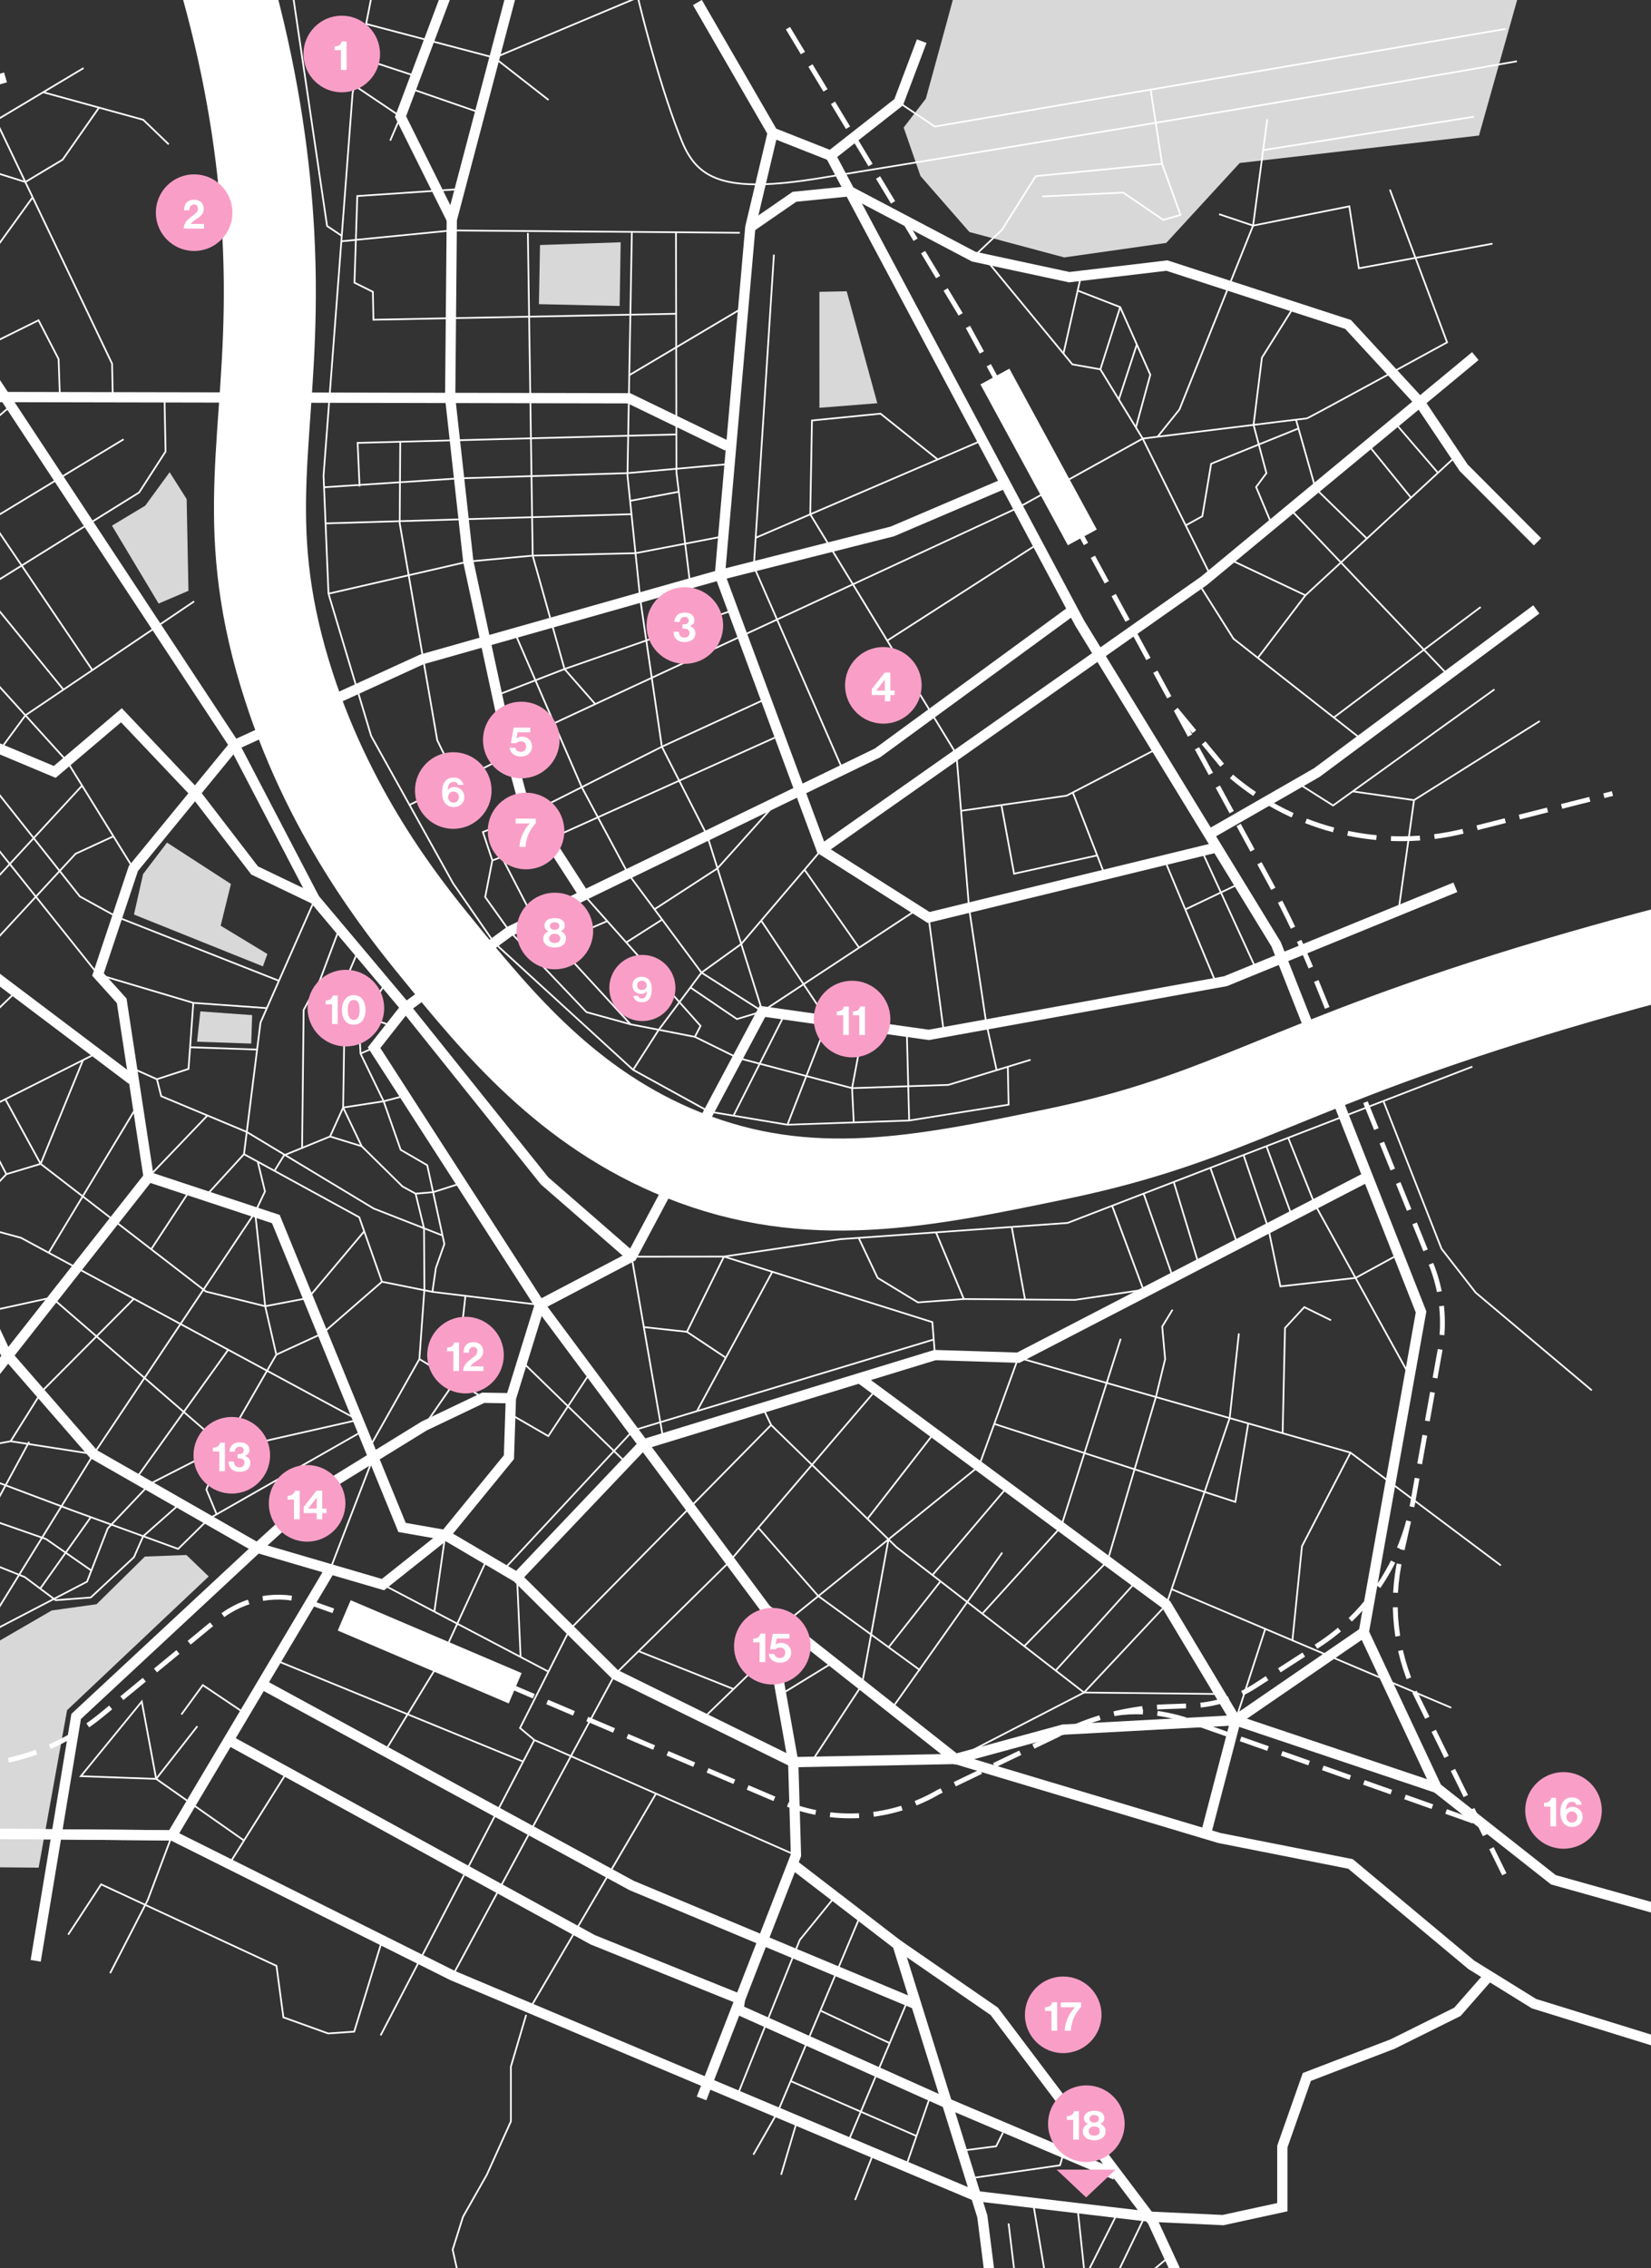 <?xml version="1.0" encoding="UTF-8"?>
<svg xmlns="http://www.w3.org/2000/svg" viewBox="0 0 966.23 1326.85">
  <rect x="0" y="0" width="966.23" height="1326.85" fill="#333333" stroke="none"/>
  <defs>
    <style>
      .cls-1 {
        stroke-width: 6px;
      }

      .cls-1, .cls-2, .cls-3, .cls-4, .cls-5 {
        fill: none;
        stroke: #fff;
        stroke-miterlimit: 10;
      }

      .cls-2 {
        stroke-width: 19.29px;
      }

      .cls-3 {
        stroke-dasharray: 17.01 8.5;
        stroke-width: 2.83px;
      }

      .cls-4 {
        stroke-width: 53.86px;
      }

      .cls-6 {
        fill: #f99fc7;
      }

      .cls-7 {
        fill: #d8d8d8;
      }

      .cls-8 {
        fill: #fff;
      }
    </style>
  </defs>
  <g id="BG">
    <polyline class="cls-1" points="525.28 1137.64 581.89 1176.68 674.56 1299.46 725.04 1408.65 750.65 1458.44 747.55 1502.01 760.56 1509.36 778.99 1509.36 785.46 1535.39 868.06 1761.7"/>
    <polyline class="cls-5" points="307.94 1178.71 299 1208.98 299 1241.04 284.9 1272.3 270.97 1296.86 264.91 1316.1 267.74 1328.83 274.37 1344.48 274.37 1353.72 258.38 1353.72"/>
    <line class="cls-5" x1="510.86" y1="1260.51" x2="500.42" y2="1287.04"/>
    <line class="cls-5" x1="465.83" y1="1242.93" x2="457.13" y2="1272.3"/>
  </g>
  <g id="Other">
    <path class="cls-4" d="M89.18-127.53C144.72-5.33,157.22,94.62,157.89,164.7c.86,91.13-18.2,140.08,8.75,229.25,24.36,80.6,68.76,135.99,89.75,161.67,35.04,42.89,76.01,93.04,143.41,120.06,73.64,29.52,139.82,15.78,219.12-.68,102.71-21.32,130.91-51.76,292.24-99.58,38.64-11.45,70.65-19.68,91.52-24.81"/>
  </g>
  <g id="Parcs">
    <polygon class="cls-7" points="65.52 307.52 92.83 353.1 110.29 345.63 109.24 291.99 99.28 276.25 85 295.82 65.52 307.52"/>
    <polygon class="cls-7" points="117.26 591.69 147.57 593.86 147.03 610.53 115.32 609.42 117.26 591.69"/>
    <polygon class="cls-7" points="-20.16 995.57 -2.36 961.06 30.3 942.15 56.52 938.5 84.8 910.62 109.09 909.71 122.14 922.25 39.26 1000.49 22.62 1092.62 -16.22 1092.29 -20.16 995.57"/>
    <polygon class="cls-7" points="316.04 143.34 315.39 177.94 362.64 179.01 363.24 141.74 316.04 143.34"/>
    <polygon class="cls-7" points="479.56 238.57 513.43 235.9 495.51 170.4 479.55 170.72 479.56 238.57"/>
    <path class="cls-7" d="M538.75,103.03l28.58,32.7,55.51,14.87,59.7-8.49,42.98-46.75,140.04-16.06,37.3-132.45s-336.91,17.94-336.86,20.6c.05,2.66-24.17,90.28-24.17,90.28l-12.97,16.89,9.87,28.41Z"/>
    <polygon class="cls-7" points="97.75 492.93 83.75 511.33 78.4 535.03 153.88 565.34 156.48 558.11 129.14 541.55 135.15 517.15 97.75 492.93"/>
  </g>
  <g id="Streets_2" data-name="Streets 2">
    <polyline class="cls-5" points="263.89 186.16 218.54 187.05 218.22 170.72 207.45 165.37 209.1 114.7 269.12 110.63"/>
    <line class="cls-5" x1="263.89" y1="186.16" x2="395.7" y2="183.56"/>
    <line class="cls-5" x1="264.35" y1="134.81" x2="199.77" y2="141.16"/>
    <polyline class="cls-5" points="142.79 675.21 210.25 712.13 223.55 749.84 253.07 755.77 315.91 763.39"/>
    <polyline class="cls-5" points="120.47 699.63 142.79 675.21 152.45 598.24 184.25 526.14"/>
    <line class="cls-5" x1="-65.2" y1="232.15" x2="19.11" y2="115.42"/>
    <polyline class="cls-5" points="301.35 370.32 340.46 460.5 367.65 511.21 410.54 569.01 446.17 591.68 413.87 488.8 387.35 436.85 374.74 350.86 367.22 278.09 369.79 135.66"/>
    <polyline class="cls-5" points="293.63 501.33 312.6 537.9 369.03 599.24 406.66 606.57 431.67 618.88 498.66 636.59 555.02 634.69 603.13 620"/>
    <polyline class="cls-5" points="369.03 599.24 343.23 592.11 298.27 544.85 283.95 524.79 288.14 503.37 282.62 486.76 310.8 475.46 387.35 436.85 448.18 408.87"/>
    <line class="cls-5" x1="245.44" y1="795.09" x2="282.8" y2="817.73"/>
    <polyline class="cls-5" points="272.43 757.78 266.85 807.33 248.25 834.22"/>
    <line class="cls-5" x1="369.65" y1="735.18" x2="388.05" y2="841.21"/>
    <polyline class="cls-5" points="547.17 792.75 545.65 773.48 423.69 735.12"/>
    <polyline class="cls-5" points="589.81 624.07 590.27 646.26 532.07 655.53 460.84 657.99 414.91 650.3 370.51 625.87 289.19 551.49 265.16 516.76 217.21 430.55 192.25 347.32 189.36 278.19 206.33 54.73 223.73 -34.4"/>
    <line class="cls-5" x1="239.66" y1="470.9" x2="298.75" y2="441.49"/>
    <polyline class="cls-5" points="370.51 625.87 385.52 602.45 410.54 569.01 433.8 552.26 480.85 497.03"/>
    <polyline class="cls-5" points="267.58 457 255.9 433.08 233.91 306.11 234.24 258.43"/>
    <polyline class="cls-5" points="456.13 430.32 320.93 491.18 288.14 503.37"/>
    <polyline class="cls-5" points="536.4 532.27 446.17 591.68 431.29 596.18 404.05 577.68"/>
    <line class="cls-5" x1="532.07" y1="655.53" x2="530.7" y2="603.61"/>
    <polyline class="cls-5" points="499.65 656.65 498.66 636.59 505.54 600.06"/>
    <polyline class="cls-5" points="460.84 657.99 484.49 597.09 445.47 538.56"/>
    <line class="cls-5" x1="429.26" y1="652.7" x2="459.16" y2="593.52"/>
    <line class="cls-5" x1="366.51" y1="551.34" x2="387.51" y2="537.97"/>
    <polyline class="cls-5" points="383.04 531.95 419.9 508.01 455.09 468.82"/>
    <line class="cls-5" x1="470.83" y1="508.79" x2="502.77" y2="554.41"/>
    <line class="cls-5" x1="193.28" y1="918" x2="218.49" y2="852.54"/>
    <polyline class="cls-5" points="-11.3 957.71 54.79 850.72 149.31 709.17 155.08 697.02 150.85 679.62"/>
    <polyline class="cls-5" points="209.54 830.68 12.3 724.15 -103.82 692.74 -176.09 639.63"/>
    <polyline class="cls-5" points="213.15 720.34 180.35 759.38 155.2 764.16 120.54 755.58 23.78 680.88 3.12 643.06"/>
    <polyline class="cls-5" points="149.31 709.17 155.2 764.16 161.71 792.5 130.77 846.11 87.8 868.04 63.03 894.18 50.94 925.3 -11.3 957.71"/>
    <polyline class="cls-5" points="161.71 792.5 188.8 780.03 223.55 749.84"/>
    <line class="cls-5" x1="297.19" y1="435.72" x2="434.46" y2="371.86"/>
    <polyline class="cls-5" points="348.37 411.91 330.38 391.4 311.75 325.06 308.92 136.28"/>
    <polyline class="cls-5" points="291.88 406.3 330.38 391.4 428.95 356.99"/>
    <polyline class="cls-5" points="395.61 135.87 395.88 276.46 403.85 341.31"/>
    <line class="cls-5" x1="504.41" y1="985.78" x2="474.95" y2="1030.67"/>
    <line class="cls-5" x1="411.76" y1="1005.07" x2="452.57" y2="965.64"/>
    <line class="cls-5" x1="161.55" y1="971.37" x2="306.08" y2="1030.53"/>
    <polyline class="cls-5" points="264.91 1155.74 359.91 979.55 426.19 914.34 512.56 813.21"/>
    <polyline class="cls-5" points="312.73 1017.96 304.33 1010.93 320.98 977.95 333.42 953.3 451.28 833.65 446.46 823.56"/>
    <line class="cls-5" x1="167.95" y1="1036.72" x2="134.18" y2="1090.45"/>
    <polyline class="cls-5" points="142.79 1076.75 91.4 1040.69 47.32 1039.1 82.97 995.44 91.4 1040.69"/>
    <line class="cls-5" x1="115.5" y1="1009.88" x2="91.4" y2="1040.69"/>
    <polyline class="cls-5" points="106.16 1003 118.69 985.83 143.17 1002.27"/>
    <polyline class="cls-5" points="451.28 833.65 524.71 905.18 634.42 990.17 713.91 991.03"/>
    <line class="cls-5" x1="521.93" y1="999.61" x2="586.54" y2="908.32"/>
    <polyline class="cls-5" points="209.58 838.71 122.16 888.53 104.26 906.15 41.69 883.39 -41.72 852.01 -122.5 786.24"/>
    <line class="cls-5" x1="133.56" y1="789.64" x2="80.56" y2="863.72"/>
    <polyline class="cls-5" points="-7.56 767.37 30.26 759.1 130.77 846.11 120.77 871.42 126.79 885.89"/>
    <line class="cls-5" x1="210.99" y1="616.36" x2="218.91" y2="612.93"/>
    <line class="cls-5" x1="212.78" y1="594.68" x2="229.13" y2="599.96"/>
    <polyline class="cls-5" points="406.66 606.57 410 600.16 341.88 523.7"/>
    <line class="cls-5" x1="465.83" y1="1085.36" x2="312.73" y2="1017.96"/>
    <line class="cls-5" x1="434.46" y1="371.86" x2="595.86" y2="296.97"/>
    <polyline class="cls-5" points="452.93 148.95 441.17 331.36 493.19 450.35"/>
    <line class="cls-5" x1="442.25" y1="314.62" x2="574.87" y2="257.58"/>
    <polyline class="cls-5" points="559.74 441.22 474.19 300.88 475.19 245.99 515.3 242 548.8 268.79"/>
    <polyline class="cls-5" points="567.11 531 577.13 598.19 583.27 626.06"/>
    <line class="cls-5" x1="567.11" y1="531" x2="559.74" y2="441.22"/>
    <line class="cls-5" x1="552.32" y1="603.53" x2="543.47" y2="536.75"/>
    <polyline class="cls-5" points="192.25 347.32 274.07 328.51 311.75 325.06 371.92 323.63 422.61 313.92"/>
    <line class="cls-5" x1="190.53" y1="306.2" x2="369.57" y2="300.81"/>
    <line class="cls-5" x1="368.76" y1="293" x2="397.26" y2="287.69"/>
    <polyline class="cls-5" points="210.44 284.61 209.3 259.09 395.84 254.16"/>
    <polyline class="cls-5" points="225.63 575.33 210.05 598.79 210.99 616.36 224.53 644.27 234.48 672.65 250.04 681.69 260.06 727.75 255.09 741.84 253.07 755.77"/>
    <polyline class="cls-5" points="270 692.18 253.47 697.45 243.24 698.32 235.59 694.13 211.68 670.58 200.82 647.94"/>
    <line class="cls-5" x1="310.78" y1="557.99" x2="355.38" y2="538.86"/>
    <polyline class="cls-5" points="160.63 684.97 166.23 675.88 193.16 664.87 200.82 647.94 201.97 574.17 209.58 556.25"/>
    <polyline class="cls-5" points="176.8 671.56 177.71 590.83 187.26 573.37 198.61 543.21"/>
    <polyline class="cls-5" points="200.82 647.94 224.53 644.27 237.01 641.01"/>
    <line class="cls-5" x1="193.16" y1="664.87" x2="211.68" y2="670.58"/>
    <polyline class="cls-5" points="189.65 285.06 208.96 283.79 268.68 279.85 367.19 276.79 425.08 271.62"/>
    <line class="cls-5" x1="451.99" y1="744.02" x2="407.88" y2="825.54"/>
    <polyline class="cls-5" points="458.93 949.89 572.9 857.78 595.94 794.28"/>
    <line class="cls-5" x1="504.41" y1="985.78" x2="519.97" y2="900.56"/>
    <polyline class="cls-5" points="64.46 1154.34 86.47 1111.54 100.68 1073.72"/>
    <polyline class="cls-5" points="39.89 1131.83 59.19 1102.39 161.81 1150.07 165.85 1180.19 192.03 1189.61 207.3 1188.55 223.63 1135.12"/>
    <line class="cls-5" x1="312.73" y1="1017.96" x2="222.75" y2="1190.74"/>
    <polyline class="cls-5" points="225.34 1024.52 257.43 972.03 284.9 912.35"/>
    <line class="cls-5" x1="432.98" y1="136.18" x2="264.35" y2="134.81"/>
    <line class="cls-5" x1="519.24" y1="374.79" x2="606.07" y2="319.02"/>
    <polyline class="cls-5" points="562.46 474.35 624.22 465.49 676.91 438.14"/>
    <polyline class="cls-5" points="369.65 735.18 423.69 735.12 491.91 724.93 624.79 715.45 861.67 624.02"/>
    <polyline class="cls-5" points="595.94 794.28 790.38 849.82 878.36 915.81"/>
    <polyline class="cls-5" points="559.19 1029.02 634.42 990.17 682.58 938.79 719.64 829.61 725.04 780.09"/>
    <polyline class="cls-5" points="7.59 236.33 -55.73 290.81 -80.3 321.4"/>
    <polyline class="cls-5" points="-80.69 362.15 -31.14 319.7 72.34 256.99"/>
    <polyline class="cls-5" points="113.62 351.82 14.88 418.48 -25.11 472.8 -72.35 518.84 -116.53 560.07 -151.87 613.7"/>
    <line class="cls-5" x1="-85.12" y1="253.5" x2="37.15" y2="403.45"/>
    <line class="cls-5" x1="54.06" y1="392.03" x2="-54.06" y2="232.17"/>
    <polyline class="cls-5" points="78.05 508.1 39.28 445.43 -63.23 332.2"/>
    <line class="cls-5" x1="48.05" y1="459.6" x2="-34.7" y2="549.26"/>
    <polyline class="cls-5" points="-14.24 562.69 44.22 499.48 66.39 489.25"/>
    <polyline class="cls-5" points="-32.28 424.63 46.73 524.45 68.57 536.48 163.23 573.78"/>
    <polyline class="cls-5" points="156.18 589.77 113.13 586.7 57.35 570.1 -72.2 407.9"/>
    <polyline class="cls-5" points="56.58 616.13 -43.09 666.34 -82.67 653.67 -147.91 660.34"/>
    <polyline class="cls-5" points="48.58 620.16 23.78 680.88 3.72 686.92 -22.45 714.75"/>
    <line class="cls-5" x1="3.72" y1="686.92" x2="-65.21" y2="554.8"/>
    <polyline class="cls-5" points="54.79 850.72 6.22 843.16 -41.72 852.01"/>
    <polyline class="cls-5" points="78.35 759.82 24.57 813.88 6.22 843.16"/>
    <line class="cls-5" x1="17.05" y1="843.49" x2="-22.92" y2="917.34"/>
    <polyline class="cls-5" points="96.27 232.47 96.89 264.17 81.42 288.11 -10.35 345.2 -84.39 411.76 -166.21 503.03"/>
    <polyline class="cls-5" points="574.89 944.05 620.95 893.27 655.87 783.23"/>
    <polyline class="cls-5" points="599.43 963.06 648.12 913.33 676.48 817.28 681.88 795.13 680.17 776.1 686.19 766.22"/>
    <polyline class="cls-5" points="547.78 720.94 564.07 759.96 629.16 760.47 669.17 754.57"/>
    <polyline class="cls-5" points="294.21 918.89 362.49 845.46 370.5 836.85 546.45 783.64"/>
    <line class="cls-5" x1="224.12" y1="927.03" x2="320.98" y2="977.95"/>
    <polyline class="cls-5" points="708.43 336.63 668.75 256.58 643.98 216.07 627.58 213.16 574.04 148.24"/>
    <polyline class="cls-5" points="677.46 255.5 690.25 239.57 733.35 131.99 741.65 69.76"/>
    <polyline class="cls-5" points="757.2 179.5 738.53 209.23 733.63 248.56 741.16 276.79 735.12 284.91 744.33 306.92"/>
    <polyline class="cls-5" points="701.73 341.74 721.9 373.69 796.61 432.35"/>
    <line class="cls-5" x1="685.67" y1="929.7" x2="849.32" y2="999.05"/>
    <line class="cls-5" x1="723.13" y1="1006.4" x2="740.49" y2="952.93"/>
    <polyline class="cls-5" points="756.37 959.66 761.96 904.59 790.38 849.82"/>
    <polyline class="cls-5" points="581.89 833.01 722.98 878.64 730.52 832.72"/>
    <line class="cls-5" x1="650.85" y1="705.39" x2="669.17" y2="754.57"/>
    <line class="cls-5" x1="669.29" y1="698.28" x2="686.47" y2="747.4"/>
    <line class="cls-5" x1="686.92" y1="691.47" x2="701.53" y2="739.6"/>
    <line class="cls-5" x1="708.34" y1="683.2" x2="724.23" y2="727.85"/>
    <line class="cls-5" x1="727.76" y1="675.71" x2="742.27" y2="718.5"/>
    <line class="cls-5" x1="741.17" y1="670.53" x2="756.06" y2="711.36"/>
    <line class="cls-5" x1="753.9" y1="665.62" x2="769.43" y2="704.44"/>
    <line class="cls-5" x1="592.08" y1="717.78" x2="599.88" y2="760.24"/>
    <polyline class="cls-5" points="502.5 724.17 513.6 747.57 537.19 761.93 564.07 759.96"/>
    <polyline class="cls-5" points="376.79 776.37 402.01 779.15 424.79 794.3"/>
    <line class="cls-5" x1="402.01" y1="779.15" x2="423.69" y2="735.12"/>
    <line class="cls-5" x1="234.4" y1="68.17" x2="228.36" y2="82.26"/>
    <line class="cls-5" x1="234.4" y1="68.17" x2="207.27" y2="49.93"/>
    <line class="cls-5" x1="243.28" y1="44.53" x2="210.43" y2="33.72"/>
    <polyline class="cls-5" points="214.28 14 289.39 33.77 388.89 -8.05"/>
    <line class="cls-5" x1="289.39" y1="33.77" x2="321.02" y2="58.48"/>
    <line class="cls-5" x1="240.5" y1="51.93" x2="280.91" y2="65.92"/>
    <polyline class="cls-5" points="200.01 137.98 191.42 132.21 169.94 -13.05"/>
    <polyline class="cls-5" points="65.99 232.41 65.6 212.79 -2.37 70.45 48.91 39.83"/>
    <polyline class="cls-5" points="-68.54 80.25 14.84 106.48 36.64 93.42 57.95 62.95"/>
    <polyline class="cls-5" points="25.27 53.95 83.81 70.08 98.74 84.43"/>
    <polyline class="cls-5" points="-14.55 205.73 22.55 187.37 34.3 210.08 35.06 232.35"/>
    <path class="cls-5" d="M369.14-20.02c6.1,29.4,18.86,75.84,29.96,102.74,9.17,22.23,24.91,30.56,80.25,21.57,150.29-24.41,340.49-56.25,408.42-68.45"/>
    <line class="cls-5" x1="368.28" y1="219.48" x2="435.01" y2="179.91"/>
    <polyline class="cls-5" points="569.84 150.14 586.38 134.46 606.16 103.03 680.08 95.81"/>
    <polyline class="cls-5" points="525.93 59.82 547.05 74.04 881.19 16.9"/>
    <polyline class="cls-5" points="673.39 52.44 680.08 95.81 690.87 125.75 680.73 128.62 657.35 112.67 609.94 114.93"/>
    <line class="cls-5" x1="739.24" y1="87.84" x2="862.69" y2="68.27"/>
    <polyline class="cls-5" points="713.48 125.31 733.35 131.99 789.67 120.71 795.26 156.96 873.47 142.56"/>
    <path class="cls-5" d="M813.42,110.92l33.47,89.37s-81.27,44.46-82.08,44.47-96.06,11.82-96.06,11.82l-72.89,40.39"/>
    <polyline class="cls-5" points="693.92 307.37 703.65 302.01 708.81 271.3 759.92 250.65"/>
    <line class="cls-5" x1="769.87" y1="285.76" x2="758.47" y2="245.52"/>
    <polyline class="cls-5" points="664.78 250.09 673.2 219.23 655.57 179.67 630.7 170"/>
    <line class="cls-5" x1="622.38" y1="206.85" x2="632.66" y2="161.33"/>
    <line class="cls-5" x1="655.57" y1="179.67" x2="643.98" y2="216.07"/>
    <line class="cls-5" x1="665.31" y1="201.53" x2="654.78" y2="233.73"/>
    <line class="cls-5" x1="755.16" y1="297.95" x2="847.43" y2="394.93"/>
    <line class="cls-5" x1="780.58" y1="419.76" x2="866.57" y2="355.12"/>
    <polyline class="cls-5" points="736.14 384.87 763.99 348.27 852.52 266.48"/>
    <line class="cls-5" x1="719.69" y1="327.31" x2="763.99" y2="348.27"/>
    <line class="cls-5" x1="769.87" y1="285.76" x2="799.93" y2="315.06"/>
    <line class="cls-5" x1="800.7" y1="260.24" x2="825.79" y2="291.17"/>
    <line class="cls-5" x1="816.33" y1="247.3" x2="841.55" y2="276.6"/>
    <polyline class="cls-5" points="759.67 458.27 780.16 471.24 874.61 403.3"/>
    <polyline class="cls-5" points="791.63 462.98 827.55 468.09 901.14 421.85"/>
    <line class="cls-5" x1="818.49" y1="532.66" x2="827.55" y2="468.09"/>
    <line class="cls-5" x1="681.61" y1="503.14" x2="711.64" y2="575.03"/>
    <line class="cls-5" x1="693.68" y1="532.05" x2="725.19" y2="517.03"/>
    <line class="cls-5" x1="703.38" y1="497.84" x2="735.02" y2="566.75"/>
    <polyline class="cls-5" points="586.06 470.96 593.48 511.15 642.12 500.42"/>
    <line class="cls-5" x1="627.85" y1="463.61" x2="646.49" y2="511.69"/>
    <line class="cls-5" x1="546.65" y1="838.38" x2="507.66" y2="888.57"/>
    <polyline class="cls-5" points="443.79 893.74 478.91 933.73 538.58 977.19"/>
    <line class="cls-5" x1="520.05" y1="963.69" x2="550.43" y2="925.1"/>
    <line class="cls-5" x1="545.72" y1="921.45" x2="589.44" y2="869.99"/>
    <path class="cls-5" d="M617.81,977.3c1.63-1.69,46.82-51.77,46.82-51.77"/>
    <line class="cls-5" x1="429.3" y1="988.12" x2="373.7" y2="965.98"/>
    <line class="cls-5" x1="304.68" y1="969.38" x2="302.59" y2="922.76"/>
    <line class="cls-5" x1="254.2" y1="942.84" x2="260.59" y2="898.03"/>
    <polyline class="cls-5" points="750.65 838.47 752.03 776.9 763.32 764.7 778.99 772.38"/>
    <line class="cls-5" x1="769.43" y1="704.44" x2="824.98" y2="804.84"/>
    <polyline class="cls-5" points="742.27 718.5 749.34 752.56 793.32 747.61 818.41 733.92"/>
    <polyline class="cls-5" points="809.61 644.11 843.64 730.58 863.6 756.19 931.58 813.39"/>
    <polyline class="cls-5" points="-33.91 879.15 26.93 900.36 53.46 918.8"/>
    <polyline class="cls-5" points="-18.58 909.33 14.45 922.6 32.59 936.14 53.12 934.57 78.38 911.01 83.81 898.71 105.39 879.65"/>
    <line class="cls-5" x1="23.53" y1="929.38" x2="53.16" y2="887.57"/>
    <polyline class="cls-5" points="123.14 865.43 149.79 844.2 209.54 830.68"/>
    <line class="cls-5" x1="-31.4" y1="619.62" x2="9.18" y2="580.36"/>
    <line class="cls-5" x1="28.49" y1="732.9" x2="80.56" y2="646.58"/>
    <polyline class="cls-5" points="113.13 586.7 110.33 625.34 91.83 631.36 75.38 624.03"/>
    <polyline class="cls-5" points="91.83 631.36 94.35 641.29 121.39 652.59 144.42 662.22 218.71 707.02 258.98 722.79"/>
    <polyline class="cls-5" points="243.24 698.32 248.15 718.55 248.38 754.28 245.44 795.09 216.19 846.93"/>
    <line class="cls-5" x1="121.39" y1="652.59" x2="86.97" y2="688.55"/>
    <line class="cls-5" x1="88.49" y1="730.84" x2="111.03" y2="696.51"/>
    <line class="cls-5" x1="111.25" y1="612.67" x2="150.47" y2="614.02"/>
    <line class="cls-5" x1="305.61" y1="796.66" x2="366.33" y2="855.69"/>
    <polyline class="cls-5" points="345.38 803.04 320.89 840.16 298.68 827.33"/>
    <line class="cls-5" x1="487.6" y1="972.51" x2="457.13" y2="991.19"/>
    <line class="cls-5" x1="670.95" y1="1294.67" x2="606.86" y2="1427.51"/>
    <line class="cls-5" x1="653.18" y1="1296.26" x2="602.71" y2="1396.58"/>
    <polyline class="cls-5" points="684.18 1320.26 670.95 1331.33 609.88 1449.67"/>
    <line class="cls-5" x1="590.26" y1="1300.78" x2="611.18" y2="1473.6"/>
    <line class="cls-5" x1="630.65" y1="1291.81" x2="643.38" y2="1411.67"/>
    <line class="cls-5" x1="604.61" y1="1288.72" x2="617.72" y2="1366.75"/>
    <polyline class="cls-5" points="565.27 1257.87 583 1255.61 586.96 1247.69"/>
    <polyline class="cls-5" points="569.61 1274.09 620.34 1266.74 622.23 1260.51"/>
    <line class="cls-5" x1="383.92" y1="1049.3" x2="310.23" y2="1174.83"/>
    <polyline class="cls-5" points="487.6 1110.86 468.05 1134.91 432.17 1224.3"/>
    <polyline class="cls-5" points="503.12 1121.61 455.01 1235.82 440.9 1260.51"/>
    <line class="cls-5" x1="531.13" y1="1170.47" x2="496.28" y2="1253.2"/>
    <line class="cls-5" x1="544.52" y1="1226.09" x2="531.13" y2="1264.76"/>
    <line class="cls-5" x1="462.74" y1="1217.48" x2="536.37" y2="1249.61"/>
    <line class="cls-5" x1="480.17" y1="1176.27" x2="520.67" y2="1195.28"/>
  </g>
  <g id="Streets_1" data-name="Streets 1">
    <polyline class="cls-1" points="299 818 282.8 817.73 248.25 834.22 188.32 871.12 150.61 905.51 44.56 1004.17 20.88 1147.12"/>
    <polyline class="cls-1" points="264.41 128.52 234.4 68.17 282.12 -58.83"/>
    <polyline class="cls-1" points="260.59 898.03 235.29 893.59 161.44 713.18 111.03 696.51 86.97 688.55 71.22 585.49 57.35 570.1 78.05 508.1 137.19 435.93 246.87 385.75 421.31 336.37"/>
    <polyline class="cls-1" points="712.61 495.6 543.47 536.75 480.85 497.03 421.31 336.37 439.12 132.93 452.22 77.68"/>
    <polyline class="cls-1" points="-164.91 308.45 -97.88 390.12 -34.11 711.6 3.24 791.47 54.79 850.72 150.61 905.51 224.12 927.03 260.59 898.03 302.59 922.76 359.91 979.55 464.22 1030.89 559.19 1029.02 713.58 1075.26 790.38 1090.45 861.08 1149.48 897.76 1172.19 988.85 1200.4 1022.8 1233.55 1083.91 1361.09"/>
    <polyline class="cls-1" points="260.59 898.03 297.83 852.49 299 818 315.91 763.39 369.65 735.18 446.17 591.68 543.54 605.43 717.21 574.02 851.74 519.08"/>
    <polyline class="cls-1" points="448.26 941.46 464.22 1030.89 465.83 1085.36 410.56 1227.64"/>
    <polyline class="cls-1" points="341.88 523.7 305.89 467.84 297.19 435.72 274.07 328.51 263.46 232.8 264.41 128.52 311.36 -49.59"/>
    <polyline class="cls-1" points="302.59 922.76 376.53 844.96 547.17 792.75 595.94 794.28 800.45 688.38"/>
    <polyline class="cls-1" points="480.85 497.03 704.72 339.7 863.42 208.32"/>
    <polyline class="cls-1" points="153.27 985.29 369.62 1103.04 535.24 1172.19"/>
    <polyline class="cls-1" points="133.81 1018.01 346.87 1134.81 433.11 1169.57 432.17 1175.74 554.24 1230.44 652.78 1272.3"/>
    <line class="cls-1" x1="77.15" y1="631.65" x2="-189.69" y2="430.3"/>
    <line class="cls-2" x1="201.44" y1="945.03" x2="301.5" y2="987.67"/>
    <path class="cls-3" d="M461.13,16.48l103.83,171.98,178.8,328.84c9.54,17.54,18.08,35.61,25.59,54.11l68.07,167.8c6.53,16.11,8.38,33.74,5.31,50.85l-15.97,89.16c-6.16,34.41-26.36,64.7-55.76,83.61l-36.39,23.42c-11.13,7.17-23.99,11.19-37.23,11.66l-15.47.55c-20.41.72-40.45,5.66-58.86,14.49l-73.85,35.44c-28,16.31-62.07,18.43-91.88,5.73l-261.76-111.59-14.1-4.99c-18.18-6.43-38.4-2.95-53.39,9.19l-68.27,56.25c-48.96,40.34-119.77,39.89-168.21-1.07l-152.79-129.22"/>
    <line class="cls-2" x1="582.26" y1="220.28" x2="633.42" y2="314.37"/>
    <polyline class="cls-1" points="421.31 336.37 522.24 310.9 588.27 282.72"/>
    <polyline class="cls-1" points="486.12 91.05 631.87 364.52 746.85 552.45 831.66 767.52 798.14 954.9 723.13 1006.4 622.2 1011.86 559.19 1029.02 448.26 941.46 315.91 763.39 218.91 612.93 237.45 589.39 298.27 544.85 513.51 440.5 627.82 356.92"/>
    <polyline class="cls-1" points="-171.21 287.77 -94.79 261.8 -65.2 232.15 -54.06 232.17 368.11 233.01 425.71 260.91"/>
    <polyline class="cls-1" points="86.97 688.55 -41.72 852.01 -11.3 957.71 -30.41 988.66 -31.34 1070.88"/>
    <polyline class="cls-1" points="-77.45 405.71 32.04 451.58 71.06 418.44 114.22 463.96 149.02 509.24 184.25 526.14 237.45 589.39"/>
    <polyline class="cls-1" points="369.65 735.18 318.67 690.79 237.45 589.39 184.25 526.14 137.19 435.93 -123.69 40.15"/>
    <polyline class="cls-1" points="899.81 316.97 856.58 273.63 830.87 235.27 788.95 189.81 682.94 155.37 625.77 162.15 569.84 150.14 497.22 111.88 464.93 115.13 439.12 132.93"/>
    <polyline class="cls-1" points="706.39 488.84 770.67 451.96 899.12 356.52"/>
    <polyline class="cls-1" points="-191.85 1029.03 -24.75 1072.66 100.68 1073.72 264.91 1155.74 571.18 1284.75 672.55 1296.79 715.77 1298.8 750.47 1291.25 750.47 1255.8 764.81 1215.06 814.97 1195.82 852.94 1176.96 871.55 1155.74"/>
    <polyline class="cls-1" points="-157.33 1037 -24.75 1072.66 100.68 1073.72 193.28 918"/>
    <polyline class="cls-1" points="539.42 24.08 525.93 59.82 486.12 91.05 452.22 77.68 408.15 1.48"/>
    <polyline class="cls-1" points="723.13 1006.4 840.85 1045.94 798.14 954.9"/>
    <polyline class="cls-1" points="3.23 45.28 -58.94 63.58 -68.54 80.25 -177.48 45.98"/>
    <path class="cls-3" d="M688.12,414.96l32.51,39.22c37.78,32.12,88.75,43.98,136.83,31.84l86.21-21.77"/>
    <path class="cls-3" d="M880.37,1096.5l-52.25-106.2c-11.51-24.62-14.53-52.37-8.57-78.89l4.88-21.73"/>
    <path class="cls-3" d="M862.34,1065.45s-89.02-31.57-159.97-56.48c-7.9-2.77-27.15-10.13-49.59-6.56"/>
    <polyline class="cls-1" points="503.12 806.23 682.58 938.79 723.13 1006.4 705.74 1072.91"/>
    <polyline class="cls-1" points="463.85 1090.45 525.28 1137.64 574.89 1296.63 602.71 1516.72 602.71 1564.24 583.93 1636.66 559.14 1735.11"/>
    <path class="cls-1" d="M1075.98,1145.15c-14.14-6.42-88.83-23.54-88.83-23.54l-78.08-21.92-68.23-53.75"/>
  </g>
  <g id="Type">
    <path class="cls-6" d="M200.01,9.18c-12.38,0-22.41,10.04-22.41,22.41s10.04,22.41,22.41,22.41,22.41-10.04,22.41-22.41-10.04-22.41-22.41-22.41Z"/>
    <path class="cls-6" d="M113.62,102c-12.38,0-22.41,10.04-22.41,22.41s10.04,22.41,22.41,22.41,22.41-10.04,22.41-22.41-10.04-22.41-22.41-22.41Z"/>
    <path class="cls-6" d="M400.79,343.52c-12.38,0-22.41,10.04-22.41,22.41s10.04,22.41,22.41,22.41,22.41-10.04,22.41-22.41-10.04-22.41-22.41-22.41Z"/>
    <path class="cls-6" d="M516.96,378.53c-12.38,0-22.41,10.04-22.41,22.41s10.04,22.41,22.41,22.41,22.41-10.04,22.41-22.41-10.04-22.41-22.41-22.41Z"/>
    <path class="cls-6" d="M305.08,410.51c-12.38,0-22.41,10.04-22.41,22.41s10.04,22.41,22.41,22.41,22.41-10.04,22.41-22.41-10.04-22.41-22.41-22.41Z"/>
    <path class="cls-6" d="M265.27,440.06c-12.38,0-22.41,10.04-22.41,22.41s10.03,22.41,22.41,22.41,22.41-10.04,22.41-22.41-10.04-22.41-22.41-22.41Z"/>
    <path class="cls-6" d="M307.86,463.74c-12.38,0-22.41,10.04-22.41,22.41s10.03,22.41,22.41,22.41,22.41-10.04,22.41-22.41-10.03-22.41-22.41-22.41Z"/>
    <path class="cls-6" d="M324.73,522.24c-12.38,0-22.41,10.04-22.41,22.41s10.04,22.41,22.41,22.41,22.41-10.04,22.41-22.41-10.04-22.41-22.41-22.41Z"/>
    <path class="cls-6" d="M375.94,558.64c-10.68,0-19.35,8.66-19.35,19.35s8.66,19.35,19.35,19.35,19.35-8.66,19.35-19.35-8.66-19.35-19.35-19.35Z"/>
    <path class="cls-6" d="M202.42,567.36c-12.38,0-22.41,10.04-22.41,22.41s10.04,22.41,22.41,22.41,22.41-10.04,22.41-22.41-10.04-22.41-22.41-22.41Z"/>
    <path class="cls-6" d="M498.66,573.76c-12.38,0-22.41,10.04-22.41,22.41s10.04,22.41,22.41,22.41,22.41-10.04,22.41-22.41-10.04-22.41-22.41-22.41Z"/>
    <path class="cls-6" d="M272.43,770.34c-12.38,0-22.41,10.04-22.41,22.41s10.04,22.41,22.41,22.41,22.41-10.04,22.41-22.41-10.04-22.41-22.41-22.41Z"/>
    <path class="cls-6" d="M135.65,828.95c-12.38,0-22.41,10.04-22.41,22.41s10.04,22.41,22.41,22.41,22.41-10.04,22.41-22.41-10.04-22.41-22.41-22.41Z"/>
    <path class="cls-6" d="M179.73,857.08c-12.38,0-22.41,10.04-22.41,22.41s10.04,22.41,22.41,22.41,22.41-10.04,22.41-22.41-10.04-22.41-22.41-22.41Z"/>
    <path class="cls-6" d="M451.99,940.65c-12.38,0-22.41,10.04-22.41,22.41s10.04,22.41,22.41,22.41,22.41-10.04,22.41-22.41-10.04-22.41-22.41-22.41Z"/>
    <path class="cls-6" d="M915.02,1036.72c-12.38,0-22.41,10.04-22.41,22.41s10.04,22.41,22.41,22.41,22.41-10.04,22.41-22.41-10.04-22.41-22.41-22.41Z"/>
    <path class="cls-6" d="M622.23,1156.3c-12.38,0-22.41,10.04-22.41,22.41s10.04,22.41,22.41,22.41,22.41-10.04,22.41-22.41-10.04-22.41-22.41-22.41Z"/>
    <path class="cls-6" d="M635.77,1220c-12.38,0-22.41,10.04-22.41,22.41s10.04,22.41,22.41,22.41,22.41-10.04,22.41-22.41-10.03-22.41-22.41-22.41Z"/>
    <path class="cls-8" d="M199.53,29.36h-3.74v-2.17c2.03-.07,3.84-.82,4.18-2.95h2.87v16.67h-3.31v-11.55Z"/>
    <path class="cls-8" d="M111.49,127.15c2.08-1.64,4.35-2.8,4.35-4.93,0-1.55-.82-2.58-2.29-2.58-1.67,0-2.66,1.21-2.71,3.36h-3.09c0-3.77,1.93-6.16,5.87-6.16,3.6,0,5.63,2.44,5.63,5.29,0,3.12-2.13,4.59-4.15,5.94-1.28.82-2.78,1.88-3.33,2.95h7.63v2.71h-11.88c.12-3.16,2.1-5.1,3.99-6.57Z"/>
    <path class="cls-8" d="M394.17,369.62h3.14c.12,1.98.99,3.36,3.26,3.36,1.83,0,2.92-.99,2.92-2.68,0-1.59-1.01-2.56-3.04-2.56h-1.01v-2.49h.94c1.57,0,2.68-.8,2.68-2.2,0-1.3-.89-2.17-2.34-2.17-1.88,0-2.8,1.23-2.87,2.95h-3.14c.12-3.26,2.17-5.46,6.01-5.46,3.45,0,5.68,1.71,5.68,4.47,0,1.86-1.18,2.95-2.83,3.48v.05c2.1.51,3.36,1.86,3.36,4.15,0,3.43-2.83,5.1-6.23,5.1-4.28,0-6.47-2.37-6.52-5.99Z"/>
    <path class="cls-8" d="M517.85,406.65h-7.63v-3.55l7.51-9.59h3.33v10.51h2.51v2.63h-2.51v3.6h-3.21v-3.6ZM512.87,404.02h4.98v-6.43h-.05l-4.93,6.35v.07Z"/>
    <path class="cls-8" d="M298.27,437.45h3.24c.29,1.62,1.64,2.39,3.36,2.39,1.88,0,3.07-1.35,3.07-3.12,0-1.96-1.33-3.04-3.07-3.04-1.26,0-2.22.48-2.71,1.04h-3.16l1.59-9.03h9.76v2.73h-7.46l-.63,3.58h.05c.72-.63,1.91-1.04,3.43-1.04,2.92,0,5.6,2.2,5.6,5.77s-2.78,5.87-6.4,5.87-6.35-1.93-6.67-5.14Z"/>
    <path class="cls-8" d="M258.71,463.76c-.02-2.92.56-5.29,2.03-6.96,1.06-1.21,2.51-1.91,4.76-1.91,3.31,0,5.29,1.81,5.7,4.28h-3.16c-.24-1.01-.97-1.76-2.42-1.76-2.42,0-3.58,1.81-3.58,4.73h.05c.87-1.01,1.96-1.71,3.89-1.71,3.07,0,5.75,2.39,5.75,5.92s-2.71,5.8-6.16,5.8c-4.73,0-6.81-3.89-6.86-8.38ZM268.59,466.4c0-1.88-1.33-3.31-3.12-3.31-2.03,0-3.21,1.38-3.21,3.29s1.33,3.19,3.19,3.19,3.14-1.38,3.14-3.16Z"/>
    <path class="cls-8" d="M309.99,481.79v-.05h-8.21v-2.83h11.79v2.71c-2.97,3.02-5.72,7.83-5.97,13.84h-3.58c.22-6.09,3.45-11.09,5.97-13.67Z"/>
    <path class="cls-8" d="M317.93,549.19c0-2.05,1.21-3.65,3.02-4.35v-.07c-1.47-.68-2.32-1.69-2.32-3.29,0-2.8,2.44-4.4,6.01-4.4s5.89,1.57,5.89,4.35c0,1.55-.87,2.63-2.29,3.31v.07c1.84.65,3,2.22,3,4.23,0,3.41-2.83,5.29-6.57,5.29s-6.74-1.81-6.74-5.14ZM327.86,549.06c0-1.69-1.18-2.8-3.21-2.8s-3.31,1.11-3.31,2.8,1.26,2.61,3.26,2.61,3.26-1.04,3.26-2.61ZM327.33,541.74c0-1.3-1.01-2.17-2.73-2.17s-2.75.87-2.75,2.17,1.01,2.22,2.75,2.22,2.73-.92,2.73-2.22Z"/>
    <path class="cls-8" d="M370.7,582.6h2.75c.23.85.9,1.56,2.17,1.56.9,0,1.56-.27,2.06-.9.56-.71.88-1.88.9-3.36h-.04c-.75.88-1.75,1.56-3.31,1.56-2.9,0-5.11-1.98-5.11-5.02s2.31-5,5.38-5c3.79,0,5.92,2.4,5.92,7.23,0,4.56-1.52,7.65-5.71,7.65-2.98,0-4.69-1.58-5-3.73ZM378.5,576.45c0-1.63-1.23-2.77-2.86-2.77s-2.81,1.19-2.81,2.73c0,1.62,1.04,2.77,2.79,2.77,1.63,0,2.88-1.08,2.88-2.73Z"/>
    <g>
      <path class="cls-8" d="M194.31,587.53h-3.74v-2.17c2.03-.07,3.84-.82,4.18-2.95h2.87v16.67h-3.31v-11.55Z"/>
      <path class="cls-8" d="M200.11,590.82c0-5.29,2.73-8.65,6.93-8.65s6.88,3.33,6.88,8.65-2.61,8.65-6.91,8.65-6.91-3.38-6.91-8.65ZM210.49,590.82c0-3.5-1.01-5.85-3.45-5.85s-3.5,2.32-3.5,5.85,1.04,5.85,3.5,5.85,3.45-2.29,3.45-5.85Z"/>
    </g>
    <g>
      <path class="cls-8" d="M493.45,593.94h-3.74v-2.17c2.03-.07,3.84-.82,4.18-2.95h2.87v16.67h-3.31v-11.55Z"/>
      <path class="cls-8" d="M502.92,593.94h-3.74v-2.17c2.03-.07,3.84-.82,4.18-2.95h2.87v16.67h-3.31v-11.55Z"/>
    </g>
    <g>
      <path class="cls-8" d="M265.34,790.52h-3.74v-2.17c2.03-.07,3.84-.82,4.18-2.95h2.87v16.67h-3.31v-11.55Z"/>
      <path class="cls-8" d="M275.03,795.49c2.08-1.64,4.35-2.8,4.35-4.93,0-1.55-.82-2.58-2.29-2.58-1.67,0-2.66,1.21-2.71,3.36h-3.09c0-3.77,1.93-6.16,5.87-6.16,3.6,0,5.63,2.44,5.63,5.29,0,3.12-2.13,4.59-4.15,5.94-1.28.82-2.78,1.88-3.33,2.95h7.63v2.71h-11.88c.12-3.16,2.1-5.1,3.99-6.57Z"/>
    </g>
    <g>
      <path class="cls-8" d="M128.32,849.13h-3.74v-2.17c2.03-.07,3.84-.82,4.18-2.95h2.87v16.67h-3.31v-11.55Z"/>
      <path class="cls-8" d="M133.76,855.05h3.14c.12,1.98.99,3.36,3.26,3.36,1.83,0,2.92-.99,2.92-2.68,0-1.59-1.01-2.56-3.04-2.56h-1.01v-2.49h.94c1.57,0,2.68-.8,2.68-2.2,0-1.3-.89-2.17-2.34-2.17-1.88,0-2.8,1.23-2.87,2.95h-3.14c.12-3.26,2.17-5.46,6.01-5.46,3.45,0,5.68,1.71,5.68,4.47,0,1.86-1.18,2.95-2.83,3.48v.05c2.1.51,3.36,1.86,3.36,4.15,0,3.43-2.83,5.1-6.23,5.1-4.28,0-6.47-2.37-6.52-5.99Z"/>
    </g>
    <g>
      <path class="cls-8" d="M172.07,877.25h-3.74v-2.17c2.03-.07,3.84-.82,4.18-2.95h2.87v16.67h-3.31v-11.55Z"/>
      <path class="cls-8" d="M185.35,885.2h-7.63v-3.55l7.51-9.59h3.33v10.51h2.51v2.63h-2.51v3.6h-3.21v-3.6ZM180.38,882.57h4.98v-6.43h-.05l-4.93,6.35v.07Z"/>
    </g>
    <g>
      <path class="cls-8" d="M444.54,960.82h-3.74v-2.17c2.03-.07,3.84-.82,4.18-2.95h2.87v16.67h-3.31v-11.55Z"/>
      <path class="cls-8" d="M449.92,967.59h3.24c.29,1.62,1.64,2.39,3.36,2.39,1.88,0,3.07-1.35,3.07-3.12,0-1.96-1.33-3.04-3.07-3.04-1.26,0-2.22.48-2.71,1.04h-3.16l1.59-9.03h9.76v2.73h-7.46l-.63,3.58h.05c.72-.63,1.91-1.04,3.43-1.04,2.92,0,5.6,2.2,5.6,5.77s-2.78,5.87-6.4,5.87-6.35-1.93-6.67-5.14Z"/>
    </g>
    <g>
      <path class="cls-8" d="M907.37,1056.9h-3.74v-2.17c2.03-.07,3.84-.82,4.18-2.95h2.87v16.67h-3.31v-11.55Z"/>
      <path class="cls-8" d="M913.19,1060.42c-.02-2.92.56-5.29,2.03-6.96,1.06-1.21,2.51-1.91,4.76-1.91,3.31,0,5.29,1.81,5.7,4.28h-3.16c-.24-1.01-.97-1.76-2.42-1.76-2.42,0-3.58,1.81-3.58,4.73h.05c.87-1.01,1.96-1.71,3.89-1.71,3.07,0,5.75,2.39,5.75,5.92s-2.71,5.8-6.16,5.8c-4.73,0-6.81-3.89-6.86-8.38ZM923.07,1063.06c0-1.88-1.33-3.31-3.12-3.31-2.03,0-3.21,1.38-3.21,3.29s1.33,3.19,3.19,3.19,3.14-1.38,3.14-3.16Z"/>
    </g>
    <g>
      <path class="cls-8" d="M615.35,1176.48h-3.74v-2.17c2.03-.07,3.84-.82,4.18-2.95h2.87v16.67h-3.31v-11.55Z"/>
      <path class="cls-8" d="M629.09,1174.35v-.05h-8.21v-2.83h11.79v2.71c-2.97,3.02-5.72,7.83-5.97,13.84h-3.58c.22-6.09,3.45-11.09,5.97-13.67Z"/>
    </g>
    <g>
      <path class="cls-8" d="M628.09,1240.18h-3.74v-2.17c2.03-.07,3.84-.82,4.18-2.95h2.87v16.67h-3.31v-11.55Z"/>
      <path class="cls-8" d="M633.71,1246.95c0-2.05,1.21-3.65,3.02-4.35v-.07c-1.47-.68-2.32-1.69-2.32-3.29,0-2.8,2.44-4.4,6.01-4.4s5.89,1.57,5.89,4.35c0,1.55-.87,2.63-2.29,3.31v.07c1.84.65,3,2.22,3,4.23,0,3.41-2.83,5.29-6.57,5.29s-6.74-1.81-6.74-5.14ZM643.64,1246.82c0-1.69-1.18-2.8-3.21-2.8s-3.31,1.11-3.31,2.8,1.26,2.61,3.26,2.61,3.26-1.04,3.26-2.61ZM643.11,1239.51c0-1.3-1.01-2.17-2.73-2.17s-2.75.87-2.75,2.17,1.01,2.22,2.75,2.22,2.73-.92,2.73-2.22Z"/>
    </g>
    <polygon class="cls-6" points="635.63 1285.55 652.86 1269.3 618.4 1269.3 635.63 1285.55"/>
  </g>
</svg>